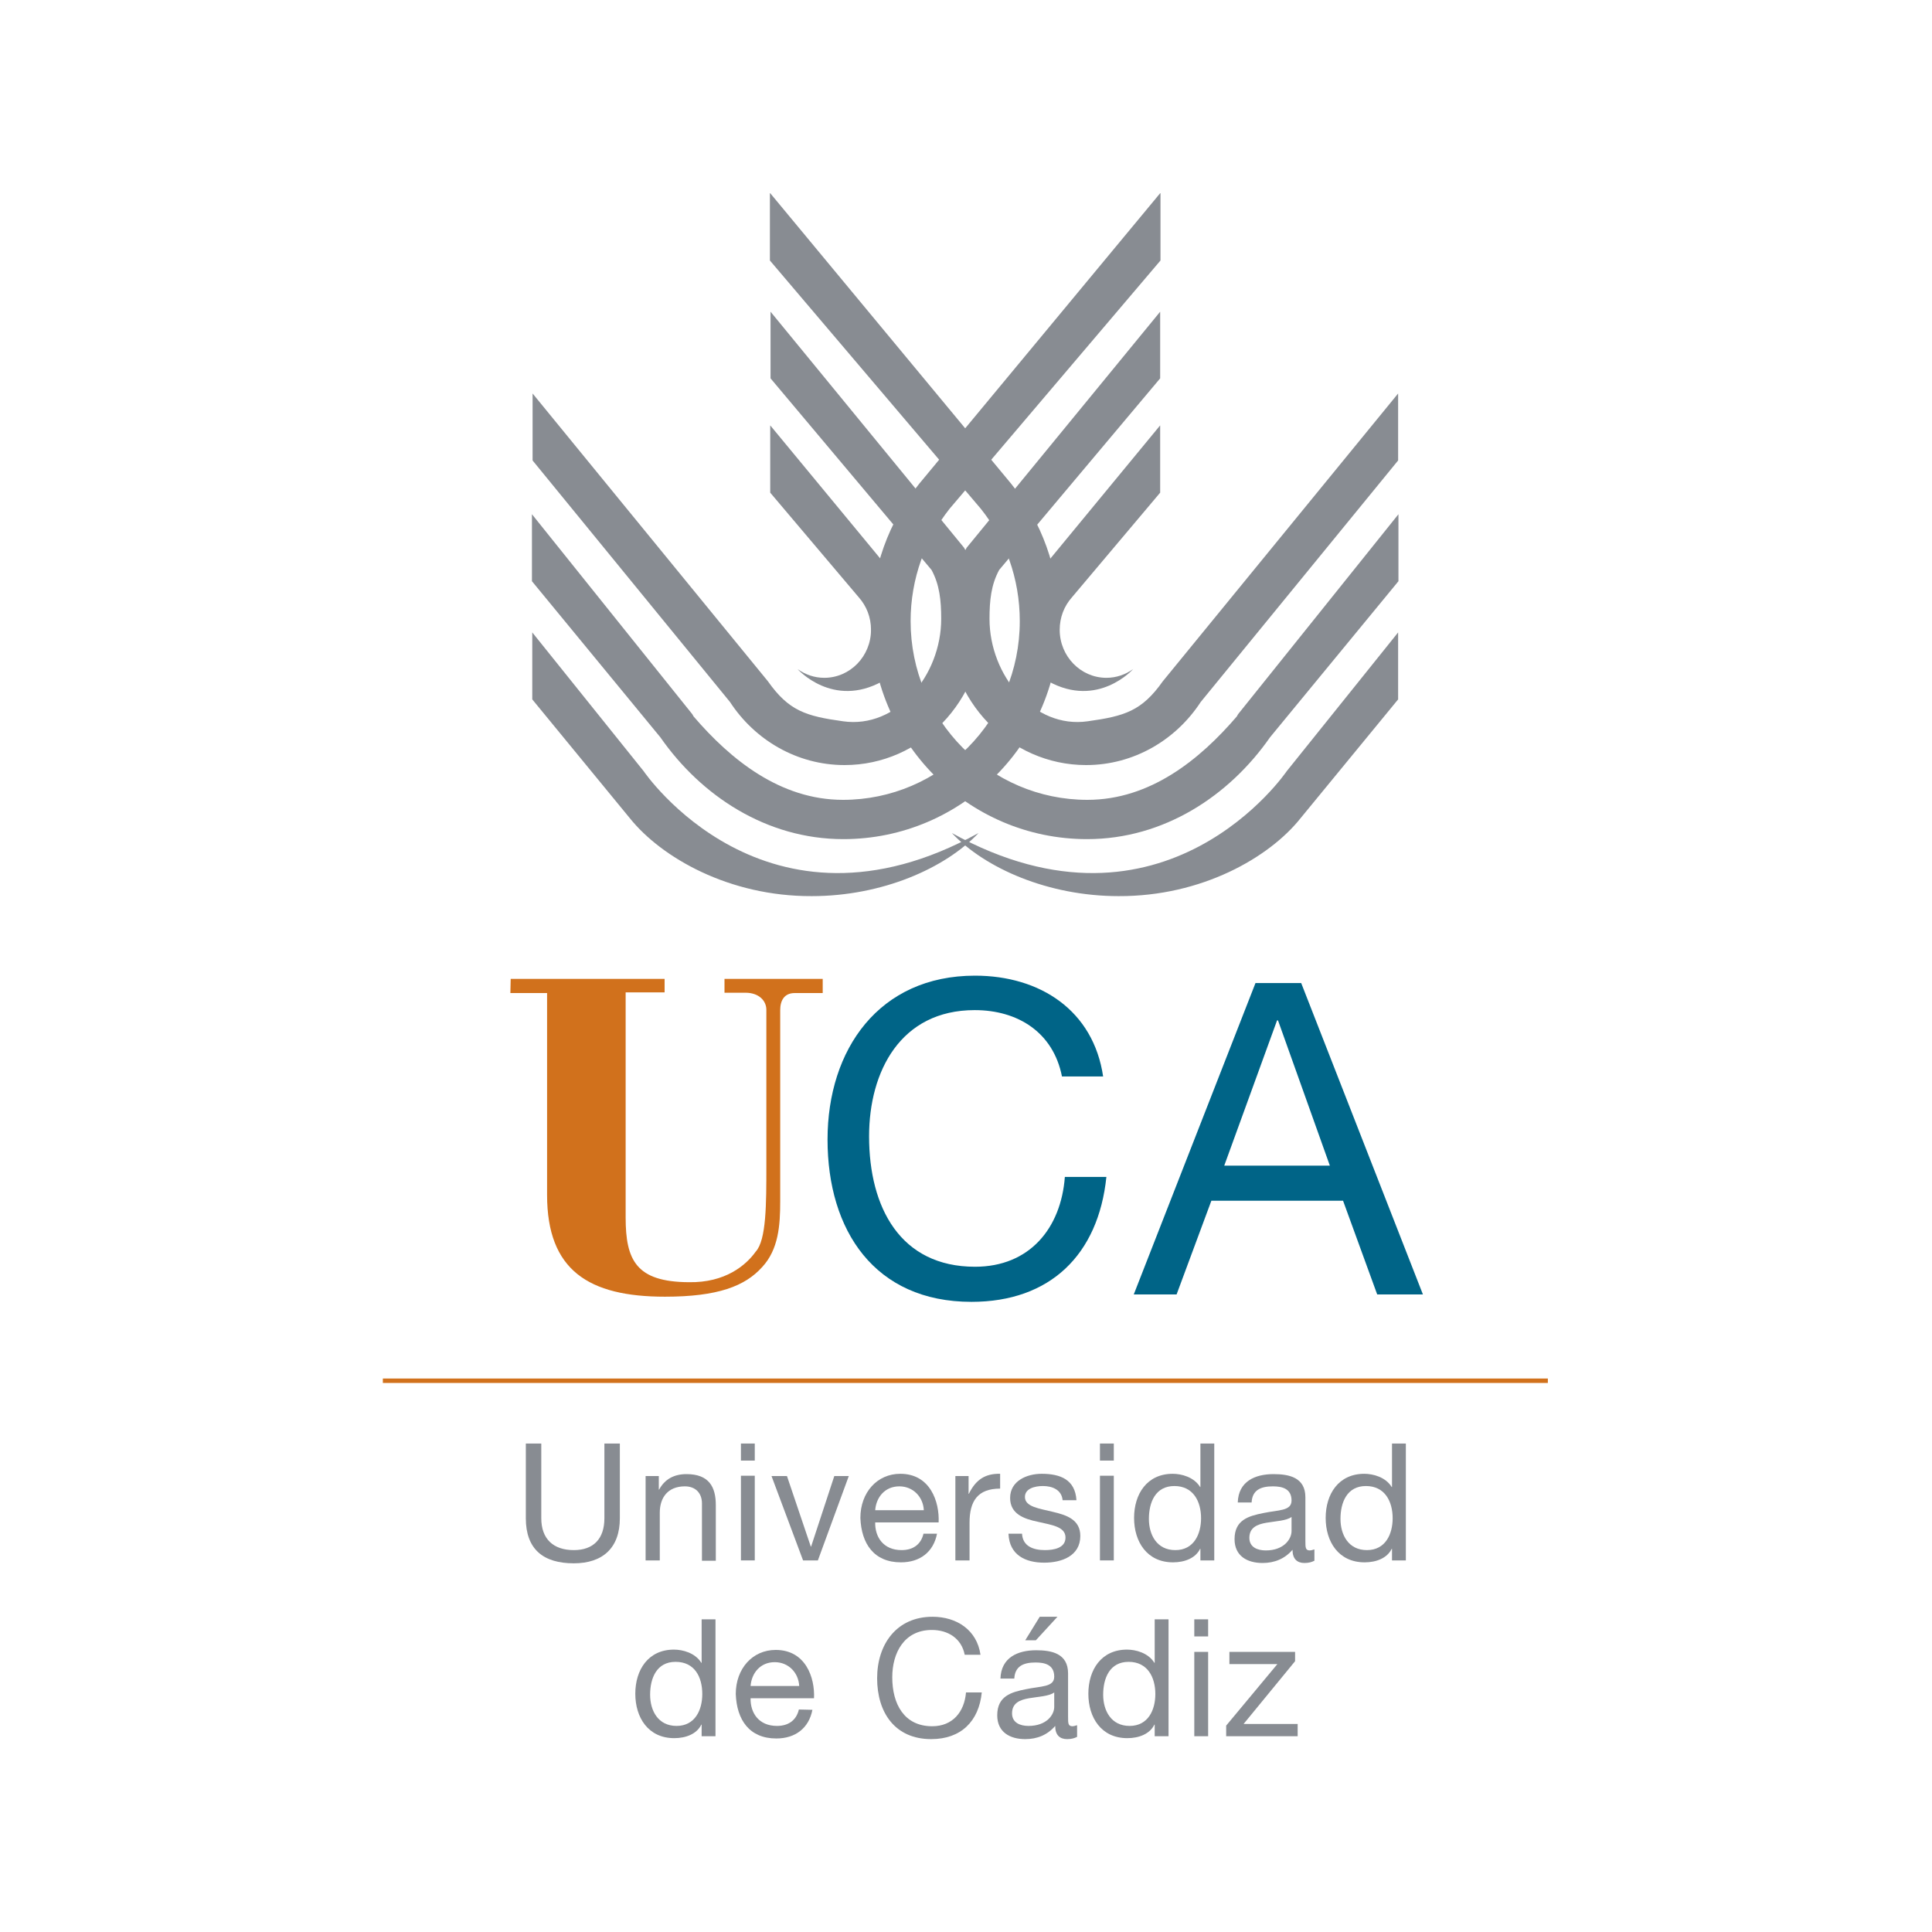 <?xml version="1.0" encoding="utf-8"?>
<!-- Generator: Adobe Illustrator 19.2.0, SVG Export Plug-In . SVG Version: 6.00 Build 0)  -->
<svg version="1.1" id="UNIVERSIDAD_DE_CADIZ" xmlns="http://www.w3.org/2000/svg" xmlns:xlink="http://www.w3.org/1999/xlink"
	 x="0px" y="0px" viewBox="0 0 600 600" style="enable-background:new 0 0 600 600;" xml:space="preserve">
<style type="text/css">
	.st0{fill:#D1711C;}
	.st1{fill:#006487;}
	.st2{fill:none;stroke:#D1711C;stroke-width:1.377;stroke-miterlimit:3.864;}
	.st3{fill:#888C92;}
</style>
<g>
	<path class="st0" d="M158.5,308.4h11.4v62.7c0,23.4,12.9,31.6,36.6,31.6c16.5,0,24.9-3.3,30.2-9.2c5.1-5.5,5.6-13,5.6-20.4v-59.4
		c0-2.9,1.2-5.3,4.5-5.3h8.7V304H225v4.3h6.5c4.2,0,6.5,2.5,6.5,5.3v48.5c0,11.8,0,23-3.3,26.6c-3,4.2-9.4,9.7-20.8,9.5
		c-16.3-0.1-19.6-6.8-19.6-20.1v-69.9h12.1V304h-47.8L158.5,308.4L158.5,308.4z"/>
	<g>
		<path class="st1" d="M342.6,334.4c-3-20.6-19.6-31.4-39.8-31.4c-29.8,0-45.8,22.9-45.8,50.9c0,28.2,14.6,50.4,44.7,50.4
			c24.4,0,39.4-14.6,41.9-38.8h-12.9c-1.2,16-11,27.9-27.9,27.9c-23.2,0-32.9-18.4-32.9-40.5c0-20.2,9.8-39.2,32.8-39.2
			c13.4,0,24.4,6.9,27.1,20.6h12.8V334.4z"/>
		<path class="st1" d="M352.1,402h13.3l10.8-29.1h40.9l10.6,29.1h14.2l-37.8-96.7h-14.2L352.1,402z M396.6,316.9h0.3L413,362h-32.8
			L396.6,316.9z"/>
	</g>
</g>
<line class="st2" x1="480.7" y1="428.8" x2="118.9" y2="428.8"/>
<g>
	<g>
		<g>
			<path class="st3" d="M239.2,60l74.8,90.2c9.4,11.6,15,26.5,15,42.7c0,37.4-30,67.7-67.1,67.7c-23.9,0-44.2-13.5-56.8-31.6
				l-39.9-48.5v-20.8l49.8,62.1l0.4,0.7c11.5,13.4,26.9,25.9,46.4,25.9c30.2,0,54.9-24.8,54.9-55.5c0-13.3-4.5-25.4-12.1-34.9
				l-65.5-77.1V60H239.2z"/>
		</g>
		<path class="st3" d="M299.4,170.1c3.8,6.7,5.9,14.6,5.9,22.9c0,24.6-19.3,44.6-43,44.6c-14.8,0-27.9-7.8-35.6-19.6l-61.3-75v-20.8
			l73.1,89.4c6.5,9.2,11.8,10.8,23.3,12.4c16.7,2.4,30.5-14.2,30.5-31.8c0-5.7-0.5-10.6-3-15.2l-50-59.5V96.8L299.4,170.1z"/>
		<path class="st3" d="M278.7,179.9l1.1,7.8l-2.2,11.5c0,0-2.5,11.7-3.6,12.4c-15.4,8.5-26.3-3.8-26.3-3.8c2.4,1.7,5.2,2.7,8.3,2.7
			c8,0,14.5-6.7,14.5-14.9c0-3.9-1.4-7.4-3.8-10.1L239.2,153v-20.9L278.7,179.9z"/>
		<path class="st3" d="M195.6,254.1l-30.3-36.9v-20.8l34.6,43.1c0,0,37.8,55.8,104,19.2c-10.4,11-30,19.6-51.8,19.6
			C226.4,278.4,205.4,266.3,195.6,254.1z"/>
	</g>
	<g>
		<g>
			<path class="st3" d="M360.3,60l-74.8,90.2c-9.4,11.6-15,26.5-15,42.7c0,37.4,30,67.7,67.1,67.7c23.9,0,44.2-13.5,56.8-31.6
				l39.9-48.5v-20.8l-49.8,62.1l-0.4,0.7c-11.5,13.4-26.9,25.9-46.4,25.9c-30.2,0-54.9-24.8-54.9-55.5c0-13.3,4.6-25.4,12.1-34.9
				l65.5-77.1V60H360.3z"/>
		</g>
		<path class="st3" d="M300.2,170.1c-3.8,6.7-5.9,14.6-5.9,22.9c0,24.6,19.3,44.6,43,44.6c14.8,0,27.9-7.8,35.6-19.6l61.3-75v-20.8
			l-73.1,89.4c-6.5,9.2-11.8,10.8-23.3,12.4c-16.7,2.4-30.5-14.2-30.5-31.8c0-5.7,0.5-10.6,3-15.2l50-59.5V96.8L300.2,170.1z"/>
		<path class="st3" d="M320.9,179.9l-1.1,7.8l2.2,11.5c0,0,2.5,11.7,3.6,12.4c15.4,8.5,26.3-3.8,26.3-3.8c-2.4,1.7-5.2,2.7-8.3,2.7
			c-8,0-14.5-6.7-14.5-14.9c0-3.9,1.4-7.4,3.8-10.1l27.4-32.5v-20.9L320.9,179.9z"/>
		<path class="st3" d="M403.9,254.1l30.3-36.9v-20.8l-34.6,43.1c0,0-37.8,55.8-104,19.2c10.4,11,30,19.6,51.8,19.6
			C373.2,278.4,394.2,266.3,403.9,254.1z"/>
	</g>
</g>
<g>
	<g>
		<path class="st3" d="M222.2,502.9h-4.3v13.5h-0.1c-1.9-3.1-5.8-4.1-8.5-4.1c-8,0-12,6.3-12,13.7s4,13.8,12.1,13.8
			c3.6,0,7-1.3,8.4-4.2h0.1v3.6h4.3V502.9z M201.9,526.3c0-5.1,2-10.2,7.9-10.2c6,0,8.3,4.8,8.3,10c0,4.9-2.2,9.9-8,9.9
			C204.4,536,201.9,531.3,201.9,526.3z"/>
		<path class="st3" d="M248.1,530.9c-0.8,3.4-3.3,5.1-6.8,5.1c-5.7,0-8.3-4.1-8.2-8.6h19.7c0.3-6.4-2.6-15-11.9-15
			c-7.2,0-12.4,5.8-12.4,13.7c0.3,8,4.2,13.8,12.6,13.8c5.9,0,10.1-3.2,11.2-8.9L248.1,530.9L248.1,530.9z M233.1,523.6
			c0.3-4,3-7.4,7.5-7.4c4.3,0,7.4,3.3,7.6,7.4H233.1z"/>
		<path class="st3" d="M304.5,513.9c-1.1-7.7-7.4-11.8-14.9-11.8c-11.2,0-17.2,8.6-17.2,19.1c0,10.6,5.5,18.9,16.8,18.9
			c9.2,0,14.8-5.5,15.7-14.5H300c-0.5,6-4.1,10.5-10.5,10.5c-8.7,0-12.4-6.9-12.4-15.2c0-7.6,3.7-14.7,12.3-14.7
			c5,0,9.2,2.6,10.2,7.7H304.5z"/>
		<path class="st3" d="M318.4,509.4h3.3l6.7-7.3h-5.5L318.4,509.4z M327.4,530.1c0,2.4-2.3,5.9-8,5.9c-2.6,0-5.1-1-5.1-3.9
			c0-3.2,2.4-4.2,5.3-4.7s6.2-0.6,7.8-1.8L327.4,530.1L327.4,530.1z M334.4,535.8c-0.6,0.2-1,0.3-1.3,0.3c-1.4,0-1.4-0.9-1.4-2.9
			v-13.5c0-6.2-5.1-7.2-9.9-7.2c-5.8,0-10.9,2.3-11.1,8.8h4.3c0.2-3.9,2.9-5,6.6-5c2.7,0,5.8,0.6,5.8,4.4c0,3.3-4.1,2.9-8.8,3.9
			c-4.5,0.9-8.9,2.1-8.9,8.1c0,5.2,3.9,7.4,8.7,7.4c3.7,0,6.9-1.3,9.3-4.1c0,2.8,1.4,4.1,3.7,4.1c1.4,0,2.3-0.3,3.1-0.7v-3.6H334.4z
			"/>
		<path class="st3" d="M362.9,502.9h-4.3v13.5h-0.1c-1.9-3.1-5.8-4.1-8.5-4.1c-8,0-12,6.3-12,13.7s4,13.8,12.1,13.8
			c3.6,0,7-1.3,8.4-4.2h0.1v3.6h4.3V502.9z M342.6,526.3c0-5.1,2-10.2,7.9-10.2s8.3,4.8,8.3,10c0,4.9-2.2,9.9-8,9.9
			C345.1,536,342.6,531.3,342.6,526.3z"/>
		<path class="st3" d="M370.9,539.2h4.3V513h-4.3V539.2z M375.2,502.9h-4.3v5.3h4.3V502.9z"/>
		<polygon class="st3" points="380.8,539.2 403,539.2 403,535.4 386.2,535.4 402.2,515.9 402.2,513 381.8,513 381.8,516.8 
			396.7,516.8 380.8,535.9 		"/>
	</g>
	<g>
		<path class="st3" d="M192.5,448.3h-4.8v23.2c0,6.4-3.4,9.9-9.5,9.9c-6.4,0-10.1-3.5-10.1-9.9v-23.2h-4.8v23.2
			c0,9.7,5.5,14,14.9,14c9,0,14.3-4.8,14.3-14L192.5,448.3L192.5,448.3z"/>
		<path class="st3" d="M200.6,484.6h4.3v-14.8c0-4.7,2.5-8.2,7.8-8.2c3.3,0,5.3,2.1,5.3,5.3v17.8h4.3v-17.3c0-5.6-2.1-9.6-9.1-9.6
			c-3.8,0-6.7,1.5-8.5,4.8h-0.1v-4.2h-4.1v26.2H200.6z"/>
		<path class="st3" d="M230.1,484.6h4.3v-26.3h-4.3V484.6z M234.4,448.3h-4.3v5.3h4.3V448.3z"/>
		<polygon class="st3" points="263.6,458.4 259.1,458.4 251.9,480.3 251.8,480.3 244.4,458.4 239.6,458.4 249.4,484.6 254,484.6 		
			"/>
		<path class="st3" d="M286.8,476.3c-0.8,3.4-3.3,5.1-6.8,5.1c-5.7,0-8.3-4.1-8.2-8.6h19.7c0.3-6.4-2.6-15.1-11.9-15.1
			c-7.2,0-12.4,5.8-12.4,13.7c0.3,8,4.2,13.8,12.6,13.8c5.9,0,10.1-3.2,11.2-8.9H286.8z M271.8,469c0.3-4,3-7.4,7.5-7.4
			c4.3,0,7.4,3.3,7.6,7.4H271.8z"/>
		<path class="st3" d="M296.8,484.6h4.3v-11.7c0-6.7,2.5-10.6,9.5-10.6v-4.6c-4.7-0.1-7.6,1.9-9.7,6.2h-0.1v-5.5h-4.1v26.2H296.8z"
			/>
		<path class="st3" d="M313.2,476.4c0.3,6.5,5.2,8.9,11.1,8.9c5.3,0,11.2-2,11.2-8.3c0-5.1-4.3-6.5-8.6-7.5c-4-1-8.6-1.5-8.6-4.6
			c0-2.6,3-3.4,5.6-3.4c2.8,0,5.8,1.1,6.1,4.4h4.3c-0.4-6.4-5-8.2-10.8-8.2c-4.6,0-9.8,2.2-9.8,7.5c0,5,4.3,6.5,8.6,7.4
			c4.3,1,8.6,1.5,8.6,4.9c0,3.3-3.7,3.9-6.4,3.9c-3.6,0-6.9-1.2-7.1-5.1h-4.2V476.4z"/>
		<path class="st3" d="M341.6,484.6h4.3v-26.3h-4.3V484.6z M345.9,448.3h-4.3v5.3h4.3V448.3z"/>
		<path class="st3" d="M377.1,448.3h-4.3v13.5h-0.1c-1.9-3.1-5.8-4.1-8.5-4.1c-8,0-12,6.3-12,13.7s4,13.8,12.1,13.8
			c3.6,0,7-1.3,8.4-4.2h0.1v3.6h4.3V448.3z M356.8,471.7c0-5.1,2-10.2,7.9-10.2s8.3,4.8,8.3,10c0,4.9-2.2,9.9-8,9.9
			C359.3,481.4,356.8,476.7,356.8,471.7z"/>
		<path class="st3" d="M401.1,475.5c0,2.4-2.3,6-8,6c-2.6,0-5.1-1-5.1-3.9c0-3.2,2.4-4.2,5.3-4.7s6.2-0.6,7.8-1.8L401.1,475.5
			L401.1,475.5z M408.1,481.2c-0.6,0.2-1,0.3-1.3,0.3c-1.4,0-1.4-0.9-1.4-3V465c0-6.2-5.1-7.2-9.9-7.2c-5.8,0-10.9,2.3-11.1,8.8h4.3
			c0.2-3.9,2.9-5,6.6-5c2.7,0,5.8,0.6,5.8,4.4c0,3.3-4.1,2.9-8.8,3.9c-4.5,0.9-8.9,2.1-8.9,8.1c0,5.2,3.9,7.4,8.7,7.4
			c3.7,0,6.9-1.3,9.3-4.1c0,2.8,1.4,4.1,3.7,4.1c1.4,0,2.3-0.3,3.1-0.7v-3.5H408.1z"/>
		<path class="st3" d="M436.6,448.3h-4.3v13.5h-0.1c-1.9-3.1-5.8-4.1-8.5-4.1c-8,0-12,6.3-12,13.7s4,13.8,12.1,13.8
			c3.6,0,7-1.3,8.4-4.2h0.1v3.6h4.3V448.3z M416.3,471.7c0-5.1,2-10.2,7.9-10.2s8.3,4.8,8.3,10c0,4.9-2.2,9.9-8,9.9
			C418.8,481.4,416.3,476.7,416.3,471.7z"/>
	</g>
</g>
</svg>
